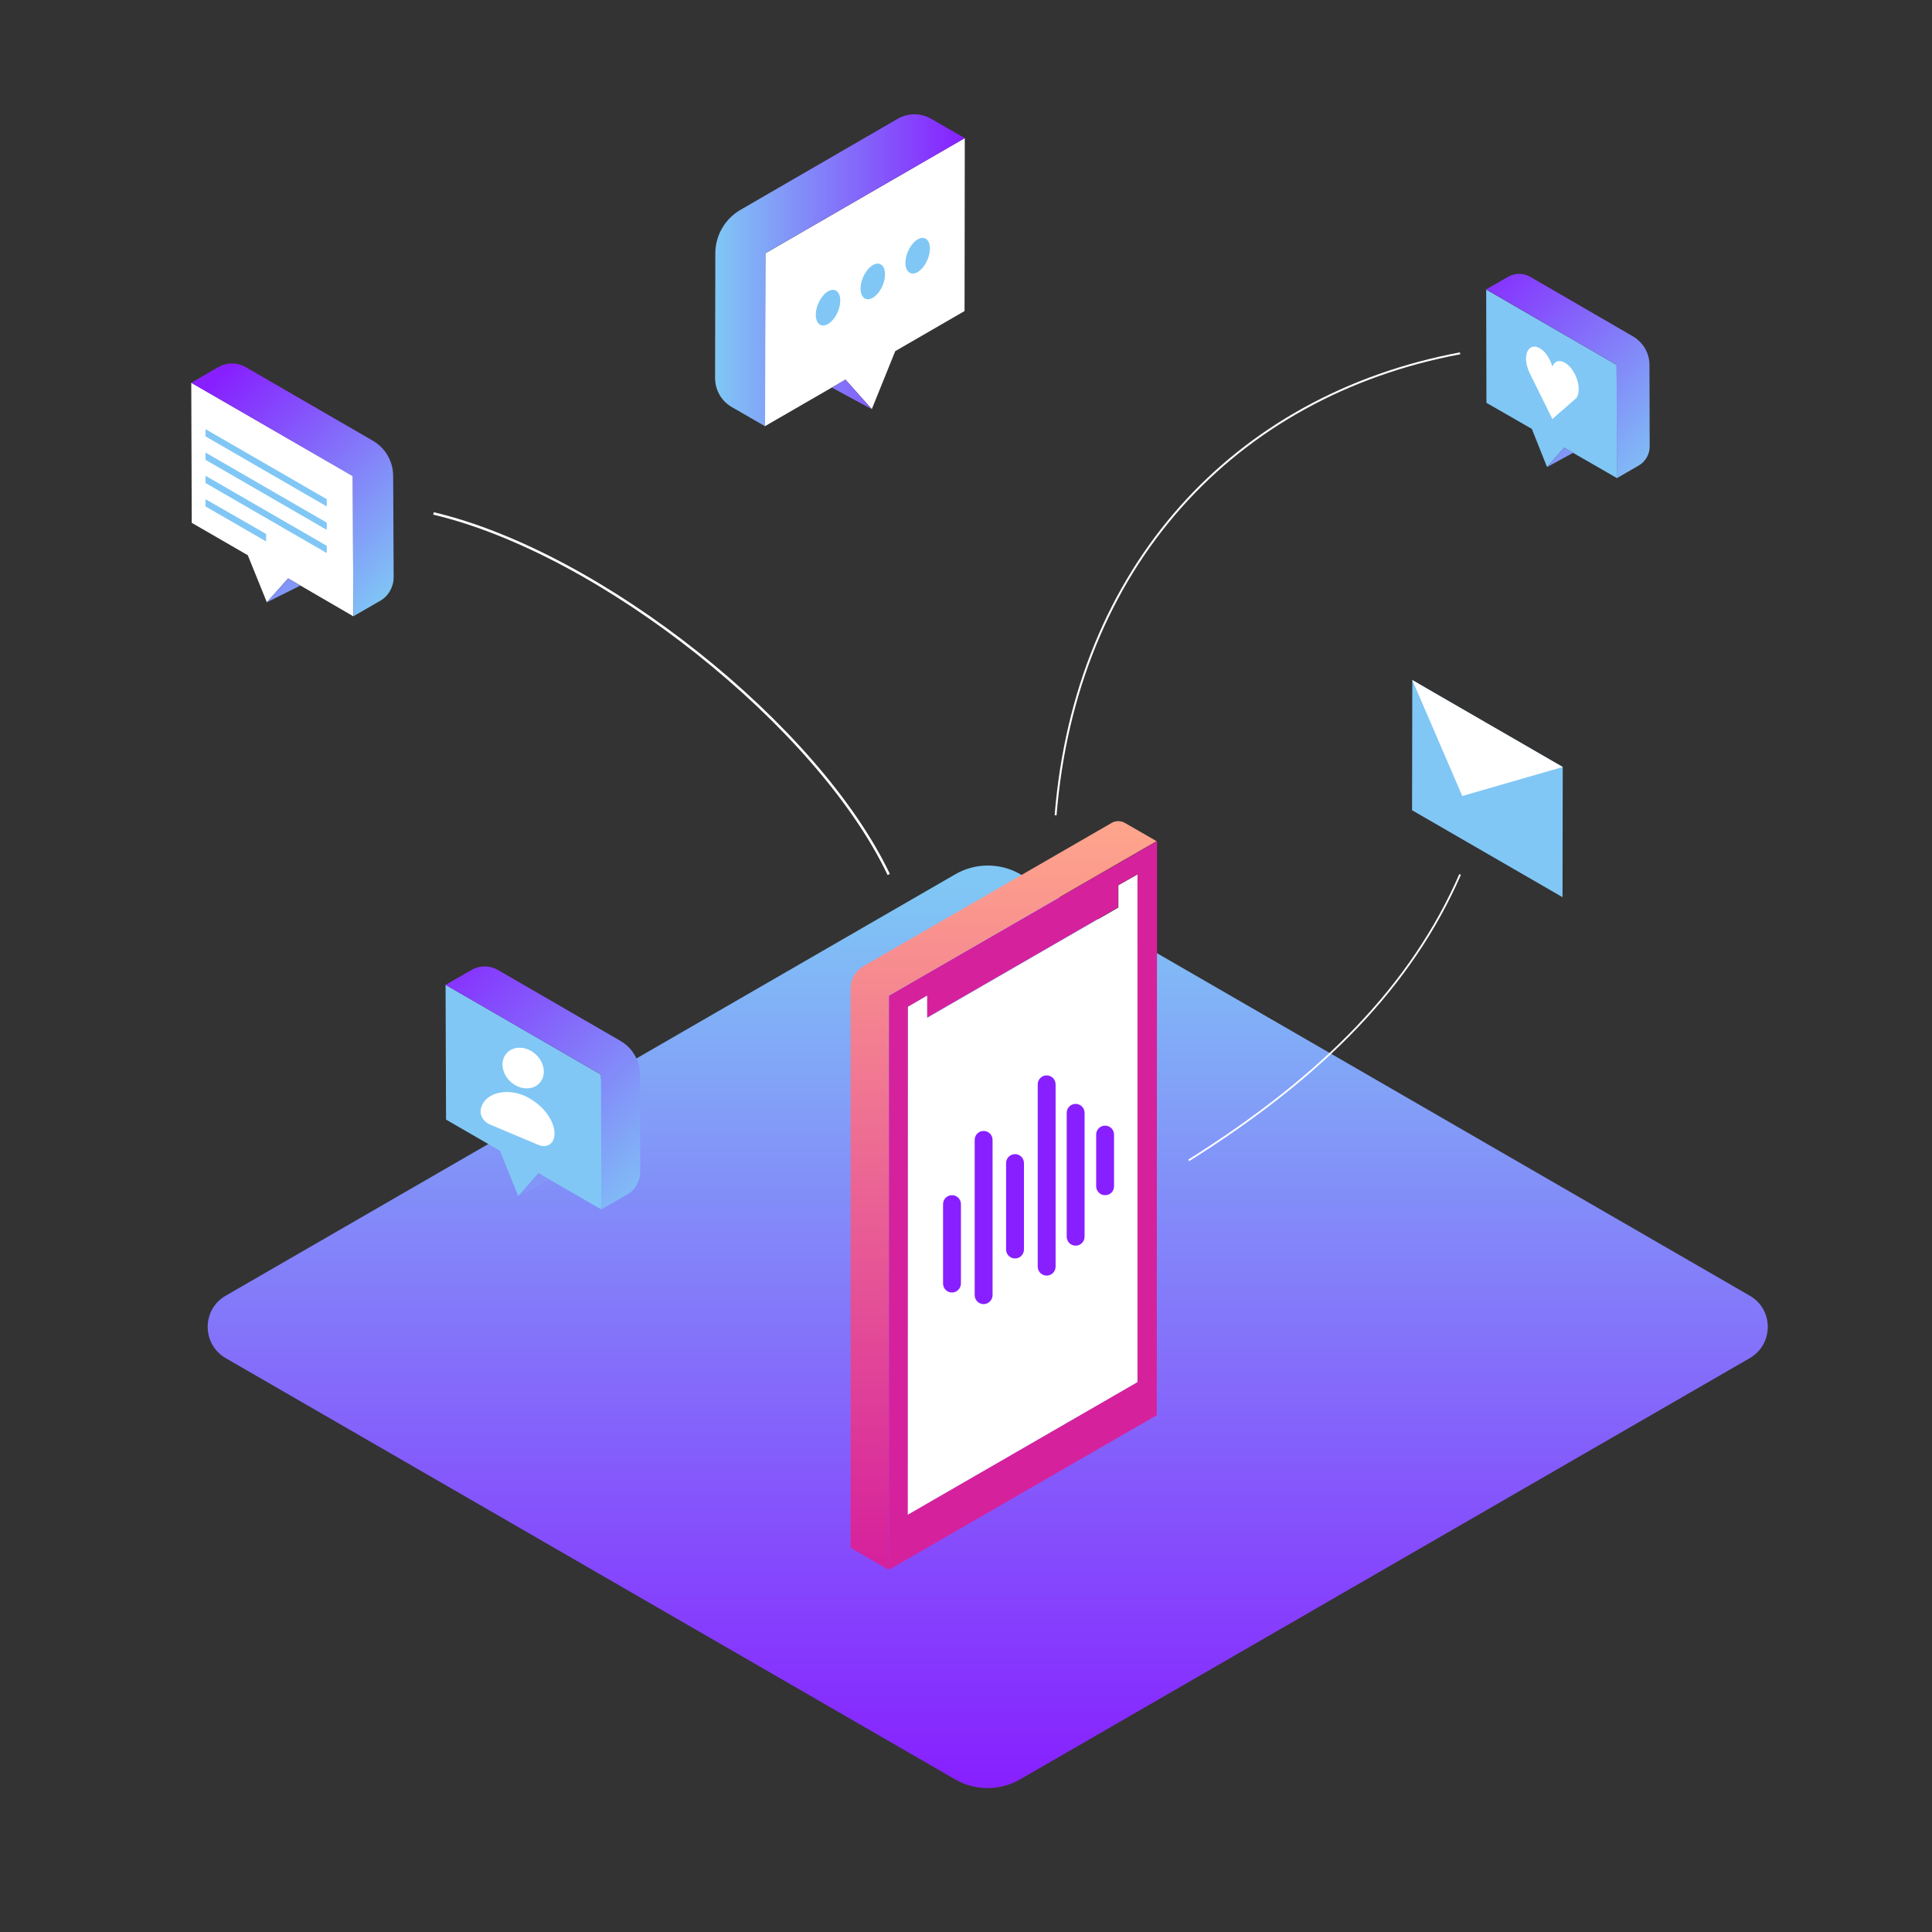 <svg xmlns="http://www.w3.org/2000/svg" xmlns:xlink="http://www.w3.org/1999/xlink" id="Layer_1" x="0px" y="0px" viewBox="0 0 800 800" style="enable-background:new 0 0 800 800;" xml:space="preserve"><rect x="0" y="0" width="800" height="800" fill="#333333" stroke="none"/><style type="text/css">	.st0{display:none;}	.st1{display:inline;fill:#871FFF;}	.st2{fill:url(#SVGID_1_);}	.st3{fill:#80C7F5;}	.st4{fill:#FFFFFF;}	.st5{fill:url(#SVGID_2_);}	.st6{fill:none;stroke:#FFFFFF;stroke-width:1.026;stroke-miterlimit:10;}	.st7{fill:none;stroke:#FFFFFF;stroke-width:0.791;stroke-miterlimit:10;}	.st8{fill:url(#SVGID_3_);}	.st9{fill:url(#SVGID_4_);}	.st10{fill:none;stroke:#FFFFFF;stroke-width:0.726;stroke-miterlimit:10;}	.st11{fill:none;stroke:url(#SVGID_5_);stroke-width:1.113;stroke-miterlimit:10;}	.st12{fill:#D6219C;}	.st13{fill:url(#SVGID_6_);}	.st14{fill:#871FFF;}	.st15{fill:url(#SVGID_7_);}</style><g id="Layer_1_1_" class="st0">	<rect x="-7.2" y="-7.2" class="st1" width="814.5" height="814.5"></rect></g><g id="Layer_2_1_">			<linearGradient id="SVGID_1_" gradientUnits="userSpaceOnUse" x1="409" y1="57.608" x2="409" y2="431.871" gradientTransform="matrix(1 0 0 -1 0 799)">		<stop offset="8.011200e-04" style="stop-color:#871FFF"></stop>		<stop offset="1" style="stop-color:#80C7F5"></stop>	</linearGradient>	<path class="st2" d="M93.5,562.4l302,174.4c8.3,4.8,18.6,4.8,26.9,0l302.1-174.4c10-5.8,10-20.2,0-25.9L422.5,362  c-8.3-4.8-18.6-4.8-26.9,0L93.5,536.5C83.5,542.2,83.5,556.6,93.5,562.4z"></path>	<polygon class="st3" points="647,371.5 647.1,317.6 584.8,281.6 584.7,335.5  "></polygon>	<polygon class="st4" points="584.8,281.6 605.5,329.6 647.1,317.6  "></polygon>	<g>		<polygon class="st4" points="399.5,57.2 399.4,128.8 370.7,145.4 361,169.4 350.1,157.2 316.7,176.5 316.9,104.9   "></polygon>					<ellipse transform="matrix(0.392 -0.92 0.92 0.392 91.419 392.777)" class="st3" cx="342.7" cy="127.3" rx="7.8" ry="4.4"></ellipse>					<ellipse transform="matrix(0.392 -0.92 0.92 0.392 112.692 403.311)" class="st3" cx="361.3" cy="116.4" rx="7.8" ry="4.4"></ellipse>					<ellipse transform="matrix(0.392 -0.92 0.92 0.392 133.773 413.829)" class="st3" cx="379.8" cy="105.8" rx="7.8" ry="4.4"></ellipse>					<linearGradient id="SVGID_2_" gradientUnits="userSpaceOnUse" x1="296.1" y1="687.087" x2="399.5" y2="687.087" gradientTransform="matrix(1 0 0 -1 0 799)">			<stop offset="0" style="stop-color:#80C7F5"></stop>			<stop offset="1" style="stop-color:#871FFF"></stop>		</linearGradient>		<path class="st5" d="M399.5,57.2l-13.9-8c-4.3-2.5-9.6-2.5-13.9,0l-65.1,37.7c-6.4,3.7-10.4,10.6-10.4,18l-0.1,51.6   c0,5,2.6,9.6,7,12.1l13.7,7.9l0.2-71.7L399.5,57.2z M344.5,160.5l5.6-3.3l10.8,12.2L344.5,160.5z"></path>	</g>	<path class="st6" d="M179.5,212.6C249,229,338.8,300.7,368,362.1"></path>	<path class="st7" d="M437.1,337.6c8.3-102.7,73.7-173.7,167.5-191.3"></path>	<g>		<polygon class="st3" points="615.4,119.9 615.5,166.8 634.3,177.6 640.6,193.4 647.7,185.4 669.6,198 669.4,151.1   "></polygon>		<g>			<g>				<path class="st4" d="M653.7,161.1c0-4.2-2.5-9-5.7-10.9c-2.4-1.4-4.4-0.6-5.2,1.6c-0.9-3.2-2.9-6.3-5.2-7.6     c-3.1-1.8-5.7,0.1-5.7,4.3c0,2.1,0.7,4.4,1.7,6.4l9.2,18.6l9.4-8.2l0,0C653.2,164.6,653.7,163.1,653.7,161.1z"></path>			</g>		</g>					<linearGradient id="SVGID_3_" gradientUnits="userSpaceOnUse" x1="1157.517" y1="687.951" x2="1072.352" y2="602.785" gradientTransform="matrix(-1 0 0 -1 1760.929 799)">			<stop offset="8.011200e-04" style="stop-color:#871FFF"></stop>			<stop offset="1" style="stop-color:#80C7F5"></stop>		</linearGradient>		<path class="st8" d="M669.4,151.1l0.1,46.9l9-5.2c2.8-1.6,4.6-4.6,4.6-7.9l-0.1-33.8c0-4.9-2.6-9.3-6.8-11.8l-42.6-24.7   c-2.8-1.6-6.3-1.6-9.1,0l-9.1,5.2L669.4,151.1z M640.6,193.4l7.1-8l3.7,2.1L640.6,193.4z"></path>	</g>	<g>		<polygon class="st3" points="184.5,407.8 184.7,463.6 207,476.5 214.6,495.3 223,485.8 249,500.8 248.9,445   "></polygon>					<linearGradient id="SVGID_4_" gradientUnits="userSpaceOnUse" x1="1590.679" y1="401.739" x2="1489.255" y2="300.316" gradientTransform="matrix(-1 0 0 -1 1760.929 799)">			<stop offset="8.011200e-04" style="stop-color:#871FFF"></stop>			<stop offset="1" style="stop-color:#80C7F5"></stop>		</linearGradient>		<path class="st9" d="M248.9,445l0.1,55.8l10.7-6.2c3.4-1.9,5.4-5.5,5.4-9.4L265,445c0-5.8-3.1-11.1-8.1-14l-50.8-29.4   c-3.3-1.9-7.5-1.9-10.8,0l-10.8,6.2L248.9,445z M214.6,495.3l8.4-9.5l4.4,2.6L214.6,495.3z"></path>	</g>			<ellipse transform="matrix(0.675 -0.738 0.738 0.675 -256.072 303.347)" class="st4" cx="216.5" cy="442.5" rx="7.7" ry="9.2"></ellipse>	<path class="st4" d="M202.8,465.6l20.2,8.5c2.7,1.2,5.6,0,6.3-2.6l0.1-0.2c1.2-4.6-2.4-12.8-12-17.5l-0.8-0.3  c-7.2-2.9-15.7-1-17.4,5.3C198.4,461.4,200,464.4,202.8,465.6z"></path>	<path class="st10" d="M492.2,480.5c56.2-35.3,92.4-72.7,112.4-118.4"></path>			<linearGradient id="SVGID_5_" gradientUnits="userSpaceOnUse" x1="917.325" y1="341.271" x2="931.535" y2="341.271" gradientTransform="matrix(-1 0 0 -1 1316.631 799)">		<stop offset="8.011200e-04" style="stop-color:#6F54A2"></stop>		<stop offset="1" style="stop-color:#84C5EC"></stop>	</linearGradient>	<path class="st11" d="M398.8,479.7c-3.8-14.9-8.2-29.5-13.1-43.9"></path>	<path class="st12" d="M368.1,412.3V650L479,586l0.1-237.7L368.1,412.3z M375.9,627.2V416.9l7.9-4.6v9.1l79.2-45.7v-9.1l7.9-4.6  l0.1,210.3L375.9,627.2z"></path>			<linearGradient id="SVGID_6_" gradientUnits="userSpaceOnUse" x1="415.55" y1="153.106" x2="415.55" y2="459.848" gradientTransform="matrix(1 0 0 -1 0 799)">		<stop offset="0" style="stop-color:#D6219C"></stop>		<stop offset="1" style="stop-color:#FFA68C"></stop>	</linearGradient>	<path class="st13" d="M478.9,348.3l-13.2-7.6c-1.6-0.9-3.7-0.9-5.3,0l-102.9,59.4c-3.3,1.9-5.3,5.4-5.3,9.2v231.6L368,650V412.3  L478.9,348.3z"></path>	<polygon class="st4" points="375.9,627.2 376,416.9 383.9,412.3 383.9,421.5 463.1,375.8 463.1,366.6 471,362.1 471,572.3  "></polygon>	<path class="st14" d="M407.3,540L407.3,540c-2.1,0-3.7-1.7-3.7-3.7V472c0-2.1,1.7-3.7,3.7-3.7l0,0c2.1,0,3.7,1.7,3.7,3.7v64.3  C411,538.3,409.3,540,407.3,540z"></path>	<path class="st14" d="M420.3,521.1L420.3,521.1c-2.1,0-3.7-1.7-3.7-3.7v-35.8c0-2.1,1.7-3.7,3.7-3.7l0,0c2.1,0,3.7,1.7,3.7,3.7  v35.8C424,519.4,422.4,521.1,420.3,521.1z"></path>	<path class="st14" d="M433.4,528.2L433.4,528.2c-2.1,0-3.7-1.7-3.7-3.7V449c0-2.1,1.7-3.7,3.7-3.7l0,0c2.1,0,3.7,1.7,3.7,3.7v75.5  C437.1,526.5,435.5,528.2,433.4,528.2z"></path>	<path class="st14" d="M445.4,515.8L445.4,515.8c-2.1,0-3.7-1.7-3.7-3.7v-51.3c0-2.1,1.7-3.7,3.7-3.7l0,0c2.1,0,3.7,1.7,3.7,3.7  v51.3C449.1,514.1,447.5,515.8,445.4,515.8z"></path>	<path class="st14" d="M457.6,494.9L457.6,494.9c-2.1,0-3.7-1.7-3.7-3.7v-21.4c0-2.1,1.7-3.7,3.7-3.7l0,0c2.1,0,3.7,1.7,3.7,3.7  v21.4C461.3,493.3,459.7,494.9,457.6,494.9z"></path>	<path class="st14" d="M394.2,535.2L394.2,535.2c-2.1,0-3.7-1.7-3.7-3.7v-32.9c0-2.1,1.7-3.7,3.7-3.7l0,0c2.1,0,3.7,1.7,3.7,3.7  v32.9C397.9,533.5,396.2,535.2,394.2,535.2z"></path>	<g>		<polygon class="st4" points="79.2,158.5 79.4,216.5 102.6,229.9 110.5,249.4 119.3,239.5 146.3,255.2 146.1,197.1   "></polygon>		<g>			<g>				<polygon class="st3" points="135.3,209.7 85.1,180.7 85.1,177.7 135.3,206.7     "></polygon>			</g>			<g>				<polygon class="st3" points="135.3,219.4 85.1,190.4 85.1,187.4 135.3,216.4     "></polygon>			</g>			<g>				<polygon class="st3" points="135.3,229 85.1,200 85.1,197 135.3,226     "></polygon>			</g>			<g>				<polygon class="st3" points="110.2,224.2 85.1,209.7 85.1,206.7 110.2,221.1     "></polygon>			</g>		</g>					<linearGradient id="SVGID_7_" gradientUnits="userSpaceOnUse" x1="81.399" y1="634.503" x2="163.264" y2="552.637" gradientTransform="matrix(1 0 0 -1 0 799)">			<stop offset="8.011200e-04" style="stop-color:#871FFF"></stop>			<stop offset="1" style="stop-color:#80C7F5"></stop>		</linearGradient>		<path class="st15" d="M79.2,158.5l11.2-6.5c3.5-2,7.8-2,11.3,0l52.7,30.5c5.2,3,8.4,8.6,8.4,14.6L163,239c0,4-2.1,7.8-5.6,9.8   l-11.1,6.4l-0.2-58L79.2,158.5z M124.3,242.5l-5-3l-8.8,9.9L124.3,242.5z"></path>	</g></g></svg>
